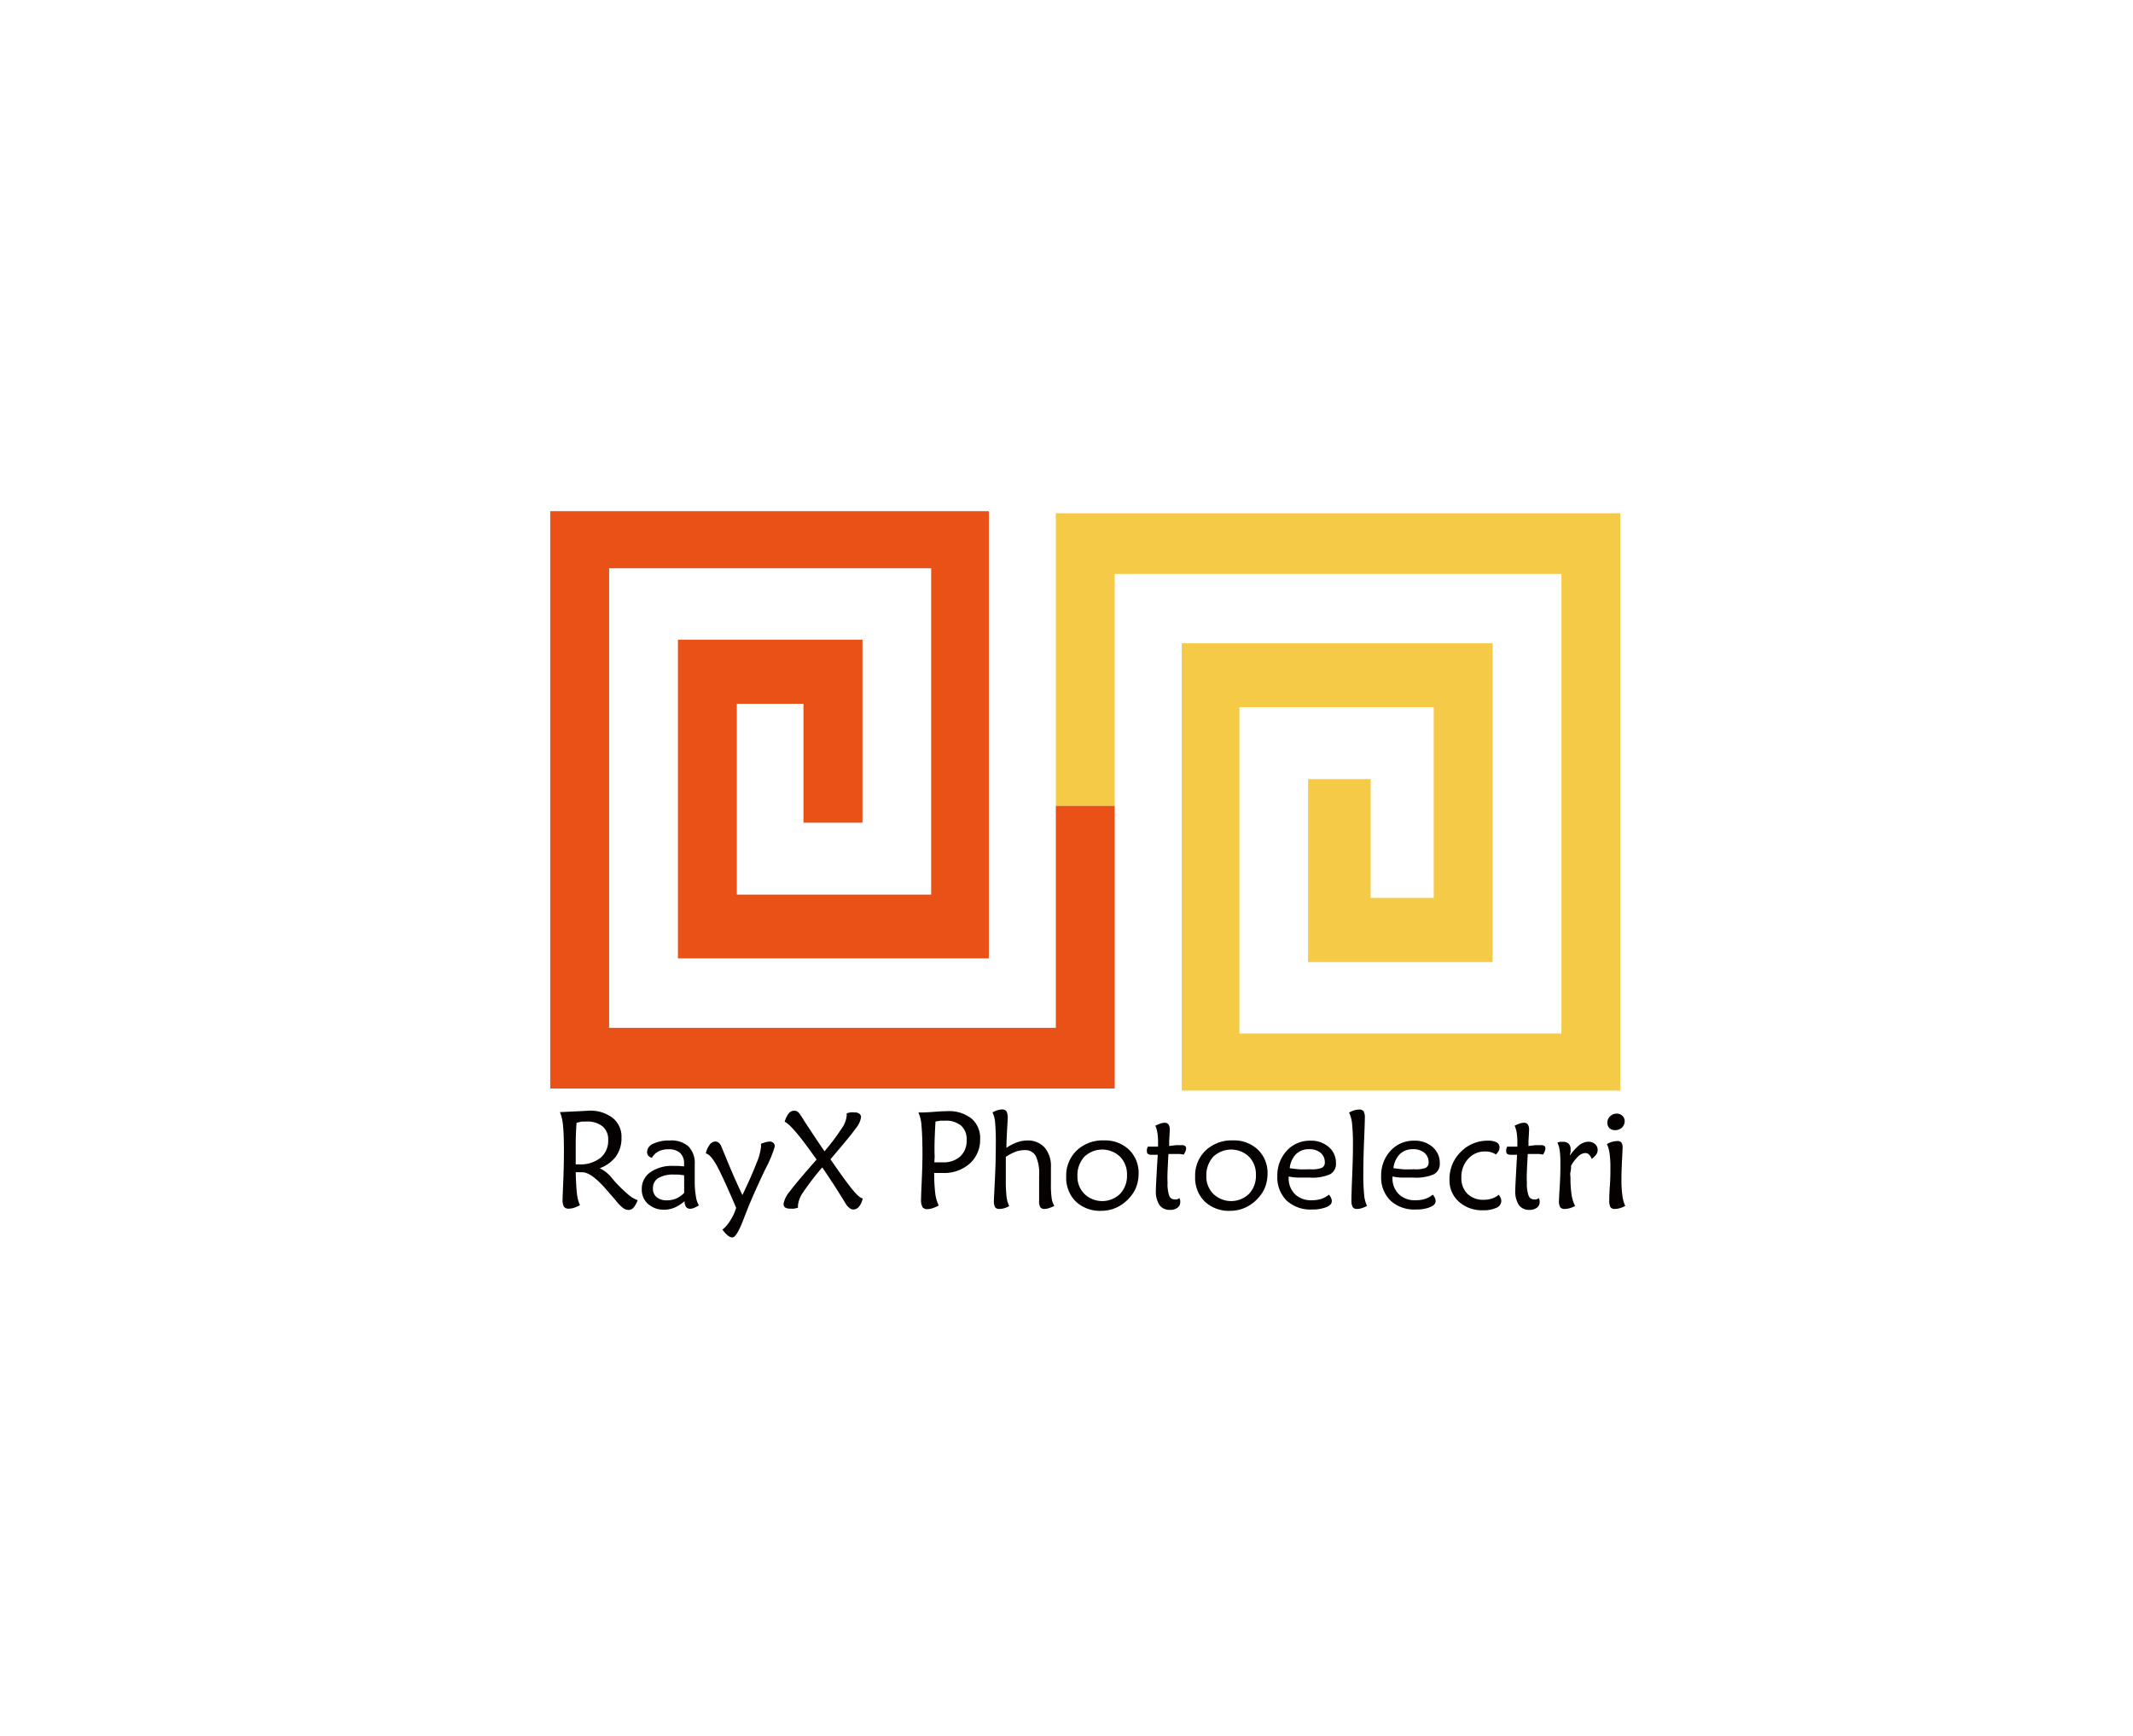 <svg xmlns="http://www.w3.org/2000/svg" viewBox="0 0 226 184"><defs><style>.cls-1{fill:#050101;}.cls-2{fill:#f5ca46;}.cls-3{fill:#ea5117;}</style></defs><title>logo 黑字</title><g id="Make2D::隐藏线::曲线"><path class="cls-1" d="M76.55,130.3a3.62,3.62,0,0,0,.67-.72,6.34,6.34,0,0,0,.59-1.06L78,128q-1.54-3.61-2.15-4.65t-1.07-1.12a2.41,2.41,0,0,1,.41-.92.74.74,0,0,1,.57-.34.61.61,0,0,1,.37.1,1,1,0,0,1,.28.38l.75,1.81q.72,1.74,1.5,3.38,1-2.08,1.48-3.35a6,6,0,0,0,.49-1.75.87.87,0,0,0,0-.18l0-.16.16-.05a2.69,2.69,0,0,1,.74-.18.57.57,0,0,1,.41.14.5.5,0,0,1,.15.38,12.1,12.1,0,0,1-1,2.4q-1,2.1-1.73,3.84-.21.52-.55,1.4-.76,2-1.21,2a.81.81,0,0,1-.5-.22A2.66,2.66,0,0,1,76.55,130.3Z"/><path class="cls-1" d="M99.46,127.75a3.87,3.87,0,0,1-.64.28,1.72,1.72,0,0,1-.54.1.61.61,0,0,1-.54-.21,1.56,1.56,0,0,1-.15-.82q0-.37.07-1.93t.08-2.75q0-2-.1-3.07a4,4,0,0,0-.33-1.46h.31q.44,0,1.36-.07t1.39-.07a3.83,3.83,0,0,1,2.56.78,2.69,2.69,0,0,1,.92,2.17,3.36,3.36,0,0,1-1.1,2.6,4.06,4.06,0,0,1-2.85,1h-.49l-.43,0a17.8,17.8,0,0,0,.12,2.21A4.22,4.22,0,0,0,99.46,127.75ZM99,123.17l.42,0h.48a2.6,2.6,0,0,0,1.85-.63,2.26,2.26,0,0,0,.67-1.74,1.93,1.93,0,0,0-.59-1.52,2.51,2.51,0,0,0-1.72-.52l-.46,0-.53.09q-.06,1-.09,1.91t0,1.79Z"/><path class="cls-1" d="M114.9,126.52a2.55,2.55,0,0,1-.74-1.88,2.89,2.89,0,0,1,.73-2.06,2.74,2.74,0,0,1,3.79,0,2.66,2.66,0,0,1,.73,1.94,2.77,2.77,0,0,1-.74,2,2.72,2.72,0,0,1-3.77,0Zm3.57,1.36a4.31,4.31,0,0,0,1.44-1.24,3.32,3.32,0,0,0,.53-1,4,4,0,0,0,.2-1.23,3.41,3.41,0,0,0-1-2.56,3.65,3.65,0,0,0-2.65-1,4,4,0,0,0-2.9,1.06,3.65,3.65,0,0,0-1.12,2.77,3.52,3.52,0,0,0,1,2.63,3.71,3.71,0,0,0,2.71,1A3.86,3.86,0,0,0,118.47,127.88Z"/><path class="cls-1" d="M74.05,127.73a3.23,3.23,0,0,1-.51.27,1.08,1.08,0,0,1-.4.09.52.52,0,0,1-.45-.19,1.14,1.14,0,0,1-.16-.61,4.13,4.13,0,0,1-1.06.68,2.74,2.74,0,0,1-1.07.22,2.47,2.47,0,0,1-1.73-.6A2,2,0,0,1,68,126a2.11,2.11,0,0,1,.91-1.78,4,4,0,0,1,2.44-.67l.53,0,.6.05a.78.78,0,0,0,0-.13s0-.1,0-.16a1.47,1.47,0,0,0-.42-1.13,1.72,1.72,0,0,0-1.21-.39,2.36,2.36,0,0,0-1.08.22,1.68,1.68,0,0,0-.69.68.72.72,0,0,1-.39-.22.61.61,0,0,1-.13-.41,1,1,0,0,1,.66-.86,3.8,3.8,0,0,1,1.73-.34,2.72,2.72,0,0,1,2,.63,2.52,2.52,0,0,1,.66,1.89q0,.24,0,.82t0,.95a8.55,8.55,0,0,0,.12,1.59A2.42,2.42,0,0,0,74.05,127.73Zm-1.58-3.19-.59-.07-.45,0a3.1,3.1,0,0,0-1.68.37,1.23,1.23,0,0,0-.57,1.1,1.15,1.15,0,0,0,.39.92,1.62,1.62,0,0,0,1.09.34,2.44,2.44,0,0,0,1-.2,2.59,2.59,0,0,0,.83-.59c0-.24,0-.43,0-.58s0-.3,0-.43,0-.22,0-.4S72.48,124.64,72.48,124.55Z"/><path class="cls-1" d="M172.2,127.79a2.8,2.8,0,0,1-.57.24,1.85,1.85,0,0,1-.52.08.53.53,0,0,1-.48-.19,1.55,1.55,0,0,1-.12-.76c0-.22,0-.71.06-1.47s.06-1.42.06-2a9.89,9.89,0,0,0-.09-1.45,3.3,3.3,0,0,0-.28-1,2.39,2.39,0,0,1,.54-.24,2,2,0,0,1,.55-.08.53.53,0,0,1,.45.16,1,1,0,0,1,.12.6q0,.12-.06,1.25t-.06,2.16a10.83,10.83,0,0,0,.1,1.59A3.61,3.61,0,0,0,172.2,127.79Z"/><path class="cls-1" d="M128.56,126.52a2.55,2.55,0,0,1-.74-1.88,2.89,2.89,0,0,1,.73-2.06,2.74,2.74,0,0,1,3.79,0,2.66,2.66,0,0,1,.73,1.94,2.77,2.77,0,0,1-.74,2,2.72,2.72,0,0,1-3.77,0Zm3.57,1.36a4.31,4.31,0,0,0,1.44-1.24,3.31,3.31,0,0,0,.53-1,4,4,0,0,0,.2-1.23,3.41,3.41,0,0,0-1-2.56,3.65,3.65,0,0,0-2.65-1,4,4,0,0,0-2.9,1.06,3.65,3.65,0,0,0-1.12,2.77,3.52,3.52,0,0,0,1,2.63,3.71,3.71,0,0,0,2.71,1A3.86,3.86,0,0,0,132.13,127.88Z"/><path class="cls-1" d="M122.67,122.37h-.62a.75.75,0,0,1-.41-.08.32.32,0,0,1-.12-.28.9.9,0,0,1,0-.22,1.78,1.78,0,0,1,.1-.28h.41l.59,0h.08c0-.05,0-.13,0-.24s0-.18,0-.23a6,6,0,0,0-.07-1,2.88,2.88,0,0,0-.22-.75,4.19,4.19,0,0,1,.55-.23,1.38,1.38,0,0,1,.42-.08.49.49,0,0,1,.43.18,1,1,0,0,1,.13.6q0,.18-.06,1.12c0,.23,0,.42,0,.56l.75-.09.6,0a.54.54,0,0,1,.34.09.34.34,0,0,1,.1.28.75.75,0,0,1-.06.27,2.52,2.52,0,0,1-.19.36l-.39-.06-.5,0h-.3l-.43,0q-.06,1.12-.09,1.84t0,1.18a3.83,3.83,0,0,0,.17,1.39.6.6,0,0,0,.59.4.76.76,0,0,0,.24,0,1,1,0,0,0,.25-.14,1.66,1.66,0,0,1,.09.25.79.79,0,0,1,0,.19.7.7,0,0,1-.29.58,1.2,1.2,0,0,1-.76.23,1.33,1.33,0,0,1-1.15-.51,2.66,2.66,0,0,1-.38-1.57q0-.3.07-1.59T122.67,122.37Z"/><path class="cls-1" d="M144.84,127.79a2.91,2.91,0,0,1-.56.24,1.69,1.69,0,0,1-.49.08.52.52,0,0,1-.47-.2,1.48,1.48,0,0,1-.13-.74q0-.68.08-2.59t.08-3.15a21.5,21.5,0,0,0-.09-2.32,3.53,3.53,0,0,0-.32-1.21,2.59,2.59,0,0,1,.55-.24,1.74,1.74,0,0,1,.5-.08.57.57,0,0,1,.49.18,1.38,1.38,0,0,1,.13.73q0,.46-.08,2.41t-.08,3.43a21.32,21.32,0,0,0,.09,2.32A3.38,3.38,0,0,0,144.84,127.79Z"/><path class="cls-1" d="M172.14,118.81a.9.9,0,0,1-.29.68,1,1,0,0,1-.72.27.83.83,0,0,1-.6-.21.77.77,0,0,1-.22-.58.92.92,0,0,1,.29-.68,1,1,0,0,1,.69-.28.85.85,0,0,1,.61.23A.77.77,0,0,1,172.14,118.81Z"/><path class="cls-1" d="M140.81,126.6a1.64,1.64,0,0,1,.23.36.8.8,0,0,1,.07.33q0,.39-.58.63a3.85,3.85,0,0,1-1.51.25,3.71,3.71,0,0,1-2.68-.93,3.42,3.42,0,0,1-1-2.58,3.84,3.84,0,0,1,1-2.72,3.27,3.27,0,0,1,2.51-1.06,2.81,2.81,0,0,1,1.94.67,2.19,2.19,0,0,1,.76,1.72,1.23,1.23,0,0,1-.63,1.17,4.7,4.7,0,0,1-2.14.35q-.57,0-1.13,0t-1.11-.12v.1a2.37,2.37,0,0,0,.66,1.77,2.43,2.43,0,0,0,1.79.65,3.29,3.29,0,0,0,1-.14A2.67,2.67,0,0,0,140.81,126.6Zm-4.17-2.81c.32.05.66.09,1,.12s.79,0,1.23,0a2.85,2.85,0,0,0,1.2-.16.62.62,0,0,0,.3-.59,1.28,1.28,0,0,0-.45-1,1.85,1.85,0,0,0-1.23-.38,1.92,1.92,0,0,0-1.38.53A2.53,2.53,0,0,0,136.65,123.79Z"/><path class="cls-1" d="M151.81,126.6a1.64,1.64,0,0,1,.23.36.8.8,0,0,1,.07.33q0,.39-.58.63a3.85,3.85,0,0,1-1.51.25,3.71,3.71,0,0,1-2.68-.93,3.42,3.42,0,0,1-1-2.58,3.84,3.84,0,0,1,1-2.72,3.27,3.27,0,0,1,2.51-1.06,2.81,2.81,0,0,1,1.94.67,2.19,2.19,0,0,1,.76,1.72,1.23,1.23,0,0,1-.63,1.17,4.7,4.7,0,0,1-2.14.35q-.57,0-1.13,0t-1.11-.12v.1a2.37,2.37,0,0,0,.66,1.77,2.43,2.43,0,0,0,1.79.65,3.29,3.29,0,0,0,1-.14A2.67,2.67,0,0,0,151.81,126.6Zm-4.17-2.81c.32.05.66.09,1,.12s.79,0,1.23,0a2.85,2.85,0,0,0,1.2-.16.62.62,0,0,0,.3-.59,1.28,1.28,0,0,0-.45-1,1.85,1.85,0,0,0-1.23-.38,1.92,1.92,0,0,0-1.38.53A2.53,2.53,0,0,0,147.64,123.79Z"/><path class="cls-1" d="M61.64,118.85l.49,0a2.58,2.58,0,0,1,1.71.51,1.78,1.78,0,0,1,.6,1.44,2.35,2.35,0,0,1-.82,1.9,3.46,3.46,0,0,1-2.28.69H61q0-1,0-2.12t.09-2.29Zm3.62,3.7a3.3,3.3,0,0,0,.59-2,2.55,2.55,0,0,0-.93-2.08,3.86,3.86,0,0,0-2.54-.77l-1.12.06-1.93.09a4.66,4.66,0,0,1,.32,1.39q.1.91.1,2.8,0,1.47-.07,3.14t-.07,1.88a1.58,1.58,0,0,0,.14.82.62.62,0,0,0,.54.2,1.82,1.82,0,0,0,.53-.09,3.45,3.45,0,0,0,.63-.28,3.71,3.71,0,0,1-.31-1.15q-.1-.74-.14-2.34l.41,0h.28q1,0,2.69,2l.87,1A4.2,4.2,0,0,0,66,128a1.05,1.05,0,0,0,.58.22.73.73,0,0,0,.54-.24,2.39,2.39,0,0,0,.44-.8,3,3,0,0,1-1-.6,14.21,14.21,0,0,1-1.41-1.37l-.31-.36a3.57,3.57,0,0,0-1.3-1.05A3.75,3.75,0,0,0,65.26,122.55Z"/><path class="cls-1" d="M87.36,122a24,24,0,0,0,1.81-2.4,2.9,2.9,0,0,0,.54-1.35.61.61,0,0,0,0-.11,1.39,1.39,0,0,0,0-.16,2.68,2.68,0,0,1,.42-.1,2.5,2.5,0,0,1,.41,0,.83.83,0,0,1,.51.14.47.47,0,0,1,.18.39,2.48,2.48,0,0,1-.56,1.17q-.56.79-2.68,3.27,1.58,2.3,2.34,3.22t1.08.92h0a2,2,0,0,1-.39.87.79.79,0,0,1-.61.31A.59.59,0,0,1,90,128a1.42,1.42,0,0,1-.34-.36l-.23-.37q-1.1-1.8-2.31-3.56a28.73,28.73,0,0,0-2,2.6,3,3,0,0,0-.57,1.39.87.87,0,0,0,0,.14,1.11,1.11,0,0,0,0,.14,3.16,3.16,0,0,1-.42.1,2.51,2.51,0,0,1-.39,0,1,1,0,0,1-.55-.12.45.45,0,0,1-.17-.39,2.79,2.79,0,0,1,.65-1.3q.65-.89,2.85-3.39-1.47-2.09-2.27-3t-1.11-1a2.51,2.51,0,0,1,.43-.89.74.74,0,0,1,.58-.29.6.6,0,0,1,.36.11,1.39,1.39,0,0,1,.34.4c.06.08.16.24.31.49Q86.34,120.52,87.36,122Z"/><path class="cls-1" d="M166.32,122.48a5.19,5.19,0,0,1,1-1.12,1.59,1.59,0,0,1,1-.37,1,1,0,0,1,.68.25.81.81,0,0,1,.28.63.83.83,0,0,1-.16.48,2,2,0,0,1-.48.46,1.13,1.13,0,0,0-.28-.47.58.58,0,0,0-.4-.15,1.14,1.14,0,0,0-.74.35,4,4,0,0,0-.76,1c0,.21,0,.43-.06.65s0,.44,0,.65a11.26,11.26,0,0,0,.12,1.79,3.72,3.72,0,0,0,.37,1.17,2.93,2.93,0,0,1-.56.23,1.93,1.93,0,0,1-.54.08.57.57,0,0,1-.48-.18,1.28,1.28,0,0,1-.13-.71q0-.19.08-1.49t.07-2.4a10.34,10.34,0,0,0-.07-1.4,3.32,3.32,0,0,0-.24-.86l.28-.07.29,0a.85.85,0,0,1,.62.2.82.82,0,0,1,.2.61c0,.06,0,.15,0,.25Z"/><path class="cls-1" d="M160.74,122.37h-.62a.76.76,0,0,1-.41-.08.32.32,0,0,1-.12-.28.9.9,0,0,1,0-.22,1.78,1.78,0,0,1,.1-.28h.41l.59,0h.08c0-.05,0-.13,0-.24s0-.18,0-.23a6,6,0,0,0-.07-1,2.89,2.89,0,0,0-.22-.75,4.18,4.18,0,0,1,.55-.23,1.38,1.38,0,0,1,.42-.08.49.49,0,0,1,.43.18,1,1,0,0,1,.13.6q0,.18-.06,1.12c0,.23,0,.42,0,.56l.75-.09.6,0a.54.54,0,0,1,.34.09.34.34,0,0,1,.1.28.75.75,0,0,1-.06.27,2.54,2.54,0,0,1-.19.36l-.39-.06-.5,0h-.3l-.43,0q-.06,1.12-.09,1.84t0,1.18a3.83,3.83,0,0,0,.18,1.39.6.6,0,0,0,.59.4.76.76,0,0,0,.24,0,1,1,0,0,0,.25-.14,1.66,1.66,0,0,1,.09.25.79.79,0,0,1,0,.19.7.7,0,0,1-.29.58,1.2,1.2,0,0,1-.76.23,1.33,1.33,0,0,1-1.15-.51,2.66,2.66,0,0,1-.38-1.57q0-.3.07-1.59T160.74,122.37Z"/><path class="cls-1" d="M158.5,122.34a2,2,0,0,0-1.13-.32,2.36,2.36,0,0,0-1.81.78,2.79,2.79,0,0,0-.72,2,2.3,2.3,0,0,0,.64,1.71,2.36,2.36,0,0,0,1.74.63,2.69,2.69,0,0,0,.86-.13,2.29,2.29,0,0,0,.72-.4,1.7,1.7,0,0,1,.2.34.83.83,0,0,1,.07.32.8.8,0,0,1-.52.72,3.17,3.17,0,0,1-1.42.26,3.63,3.63,0,0,1-2.55-.9,3,3,0,0,1-1-2.34,4,4,0,0,1,1.19-2.94,3.93,3.93,0,0,1,2.88-1.19,1.88,1.88,0,0,1,.93.18.59.59,0,0,1,.3.54.76.76,0,0,1-.09.36A1.69,1.69,0,0,1,158.5,122.34Z"/><polygon class="cls-2" points="118.11 85.4 118.11 60.82 165.44 60.82 165.44 109.52 131.32 109.52 131.32 74.94 151.91 74.94 151.91 95.15 145.23 95.15 145.23 82.56 138.6 82.56 138.6 101.95 158.15 101.95 158.15 68.17 125.21 68.17 125.21 115.57 171.68 115.57 171.68 54.39 111.87 54.39 111.87 85.4 118.11 85.4"/><polygon class="cls-3" points="118.11 115.35 118.11 85.4 111.87 85.4 111.87 108.92 64.54 108.92 64.54 60.22 98.66 60.22 98.66 94.8 78.07 94.8 78.07 74.58 85.13 74.58 85.13 87.18 91.38 87.18 91.38 67.79 71.83 67.79 71.83 101.56 104.77 101.56 104.77 54.17 58.3 54.17 58.3 115.35 118.11 115.35"/><path class="cls-1" d="M106.93,127.81a2.6,2.6,0,0,1-.54.23,1.8,1.8,0,0,1-.51.07.51.51,0,0,1-.45-.18,1.5,1.5,0,0,1-.12-.75q0-.14.1-2.11t.1-3.81a23.31,23.31,0,0,0-.08-2.38,2.92,2.92,0,0,0-.27-1,3.16,3.16,0,0,1,.56-.24,1.67,1.67,0,0,1,.46-.07.51.51,0,0,1,.46.2,1.52,1.52,0,0,1,.13.76q0,.08-.06,1.11t-.08,2a5,5,0,0,1,1.11-.58,3.16,3.16,0,0,1,1.07-.2,2.38,2.38,0,0,1,1.87.74,3,3,0,0,1,.67,2.06q0,.25,0,.86t0,1a9.46,9.46,0,0,0,.08,1.46,2.23,2.23,0,0,0,.28.81,4,4,0,0,1-.58.24,1.5,1.5,0,0,1-.44.08.54.54,0,0,1-.46-.17,1.22,1.22,0,0,1-.13-.67q0-.33,0-1.23t0-1.48a4.33,4.33,0,0,0-.36-2.07,1.27,1.27,0,0,0-1.2-.61,2.65,2.65,0,0,0-.91.16,5.44,5.44,0,0,0-1.06.55c0,.38,0,.78,0,1.19s0,.83,0,1.26a14.17,14.17,0,0,0,.08,1.78A3.08,3.08,0,0,0,106.93,127.81Z"/></g></svg>